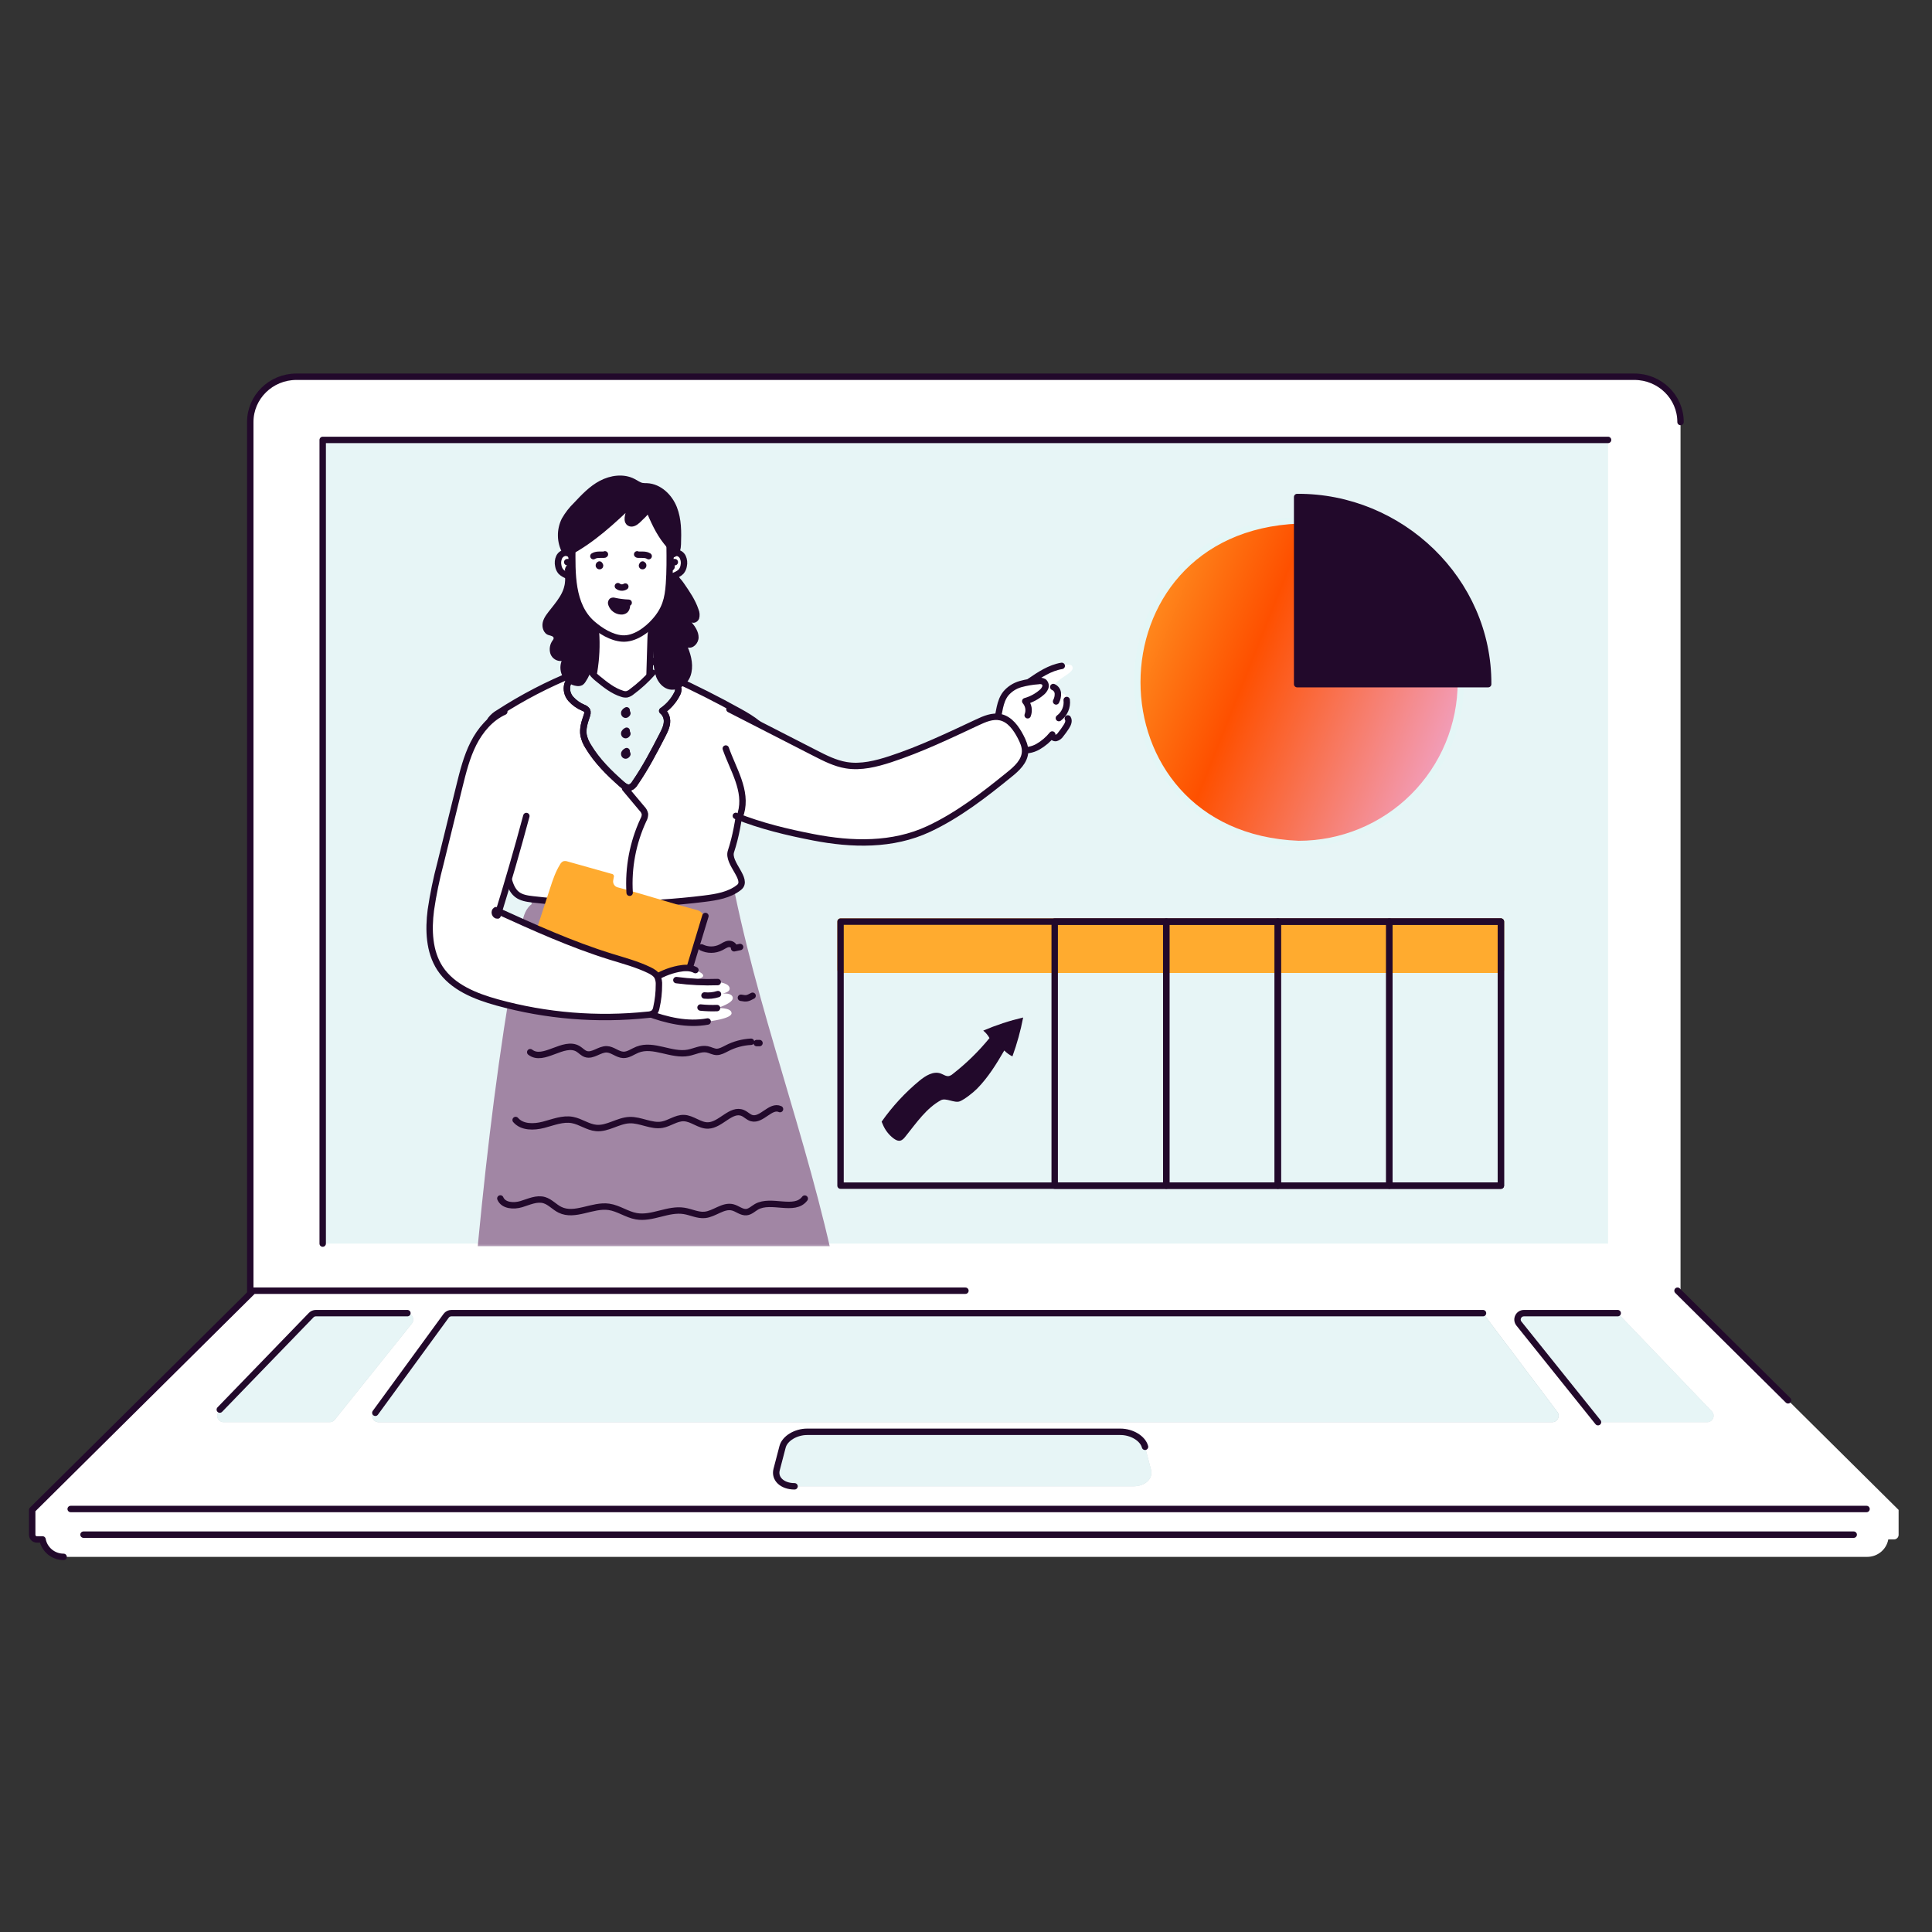 <?xml version="1.0" encoding="UTF-8"?> <svg xmlns="http://www.w3.org/2000/svg" width="1200" height="1200" viewBox="0 0 1200 1200" fill="none"><rect x="0" y="0" width="1200" height="1200" fill="#333333" stroke="none"/><path d="M187.316 255.912H1003.97V785.743H187.316V255.912Z" fill="#E7F5F6"></path><path d="M1015.13 234.001H184.103C168.265 234.001 155.446 246.596 155.446 262.097V811.637H1043.81V262.121C1043.81 246.596 1030.97 234.001 1015.13 234.001ZM998.801 736.247V772.418H200.433V273.244H998.801V736.247Z" fill="white"></path><path d="M155.446 811.637V262.097C155.446 246.596 168.265 234.001 184.103 234.001H1015.13C1030.97 234.001 1043.81 246.596 1043.81 262.121M200.433 772.418V273.244H998.801" stroke="#22092B" stroke-width="3.984" stroke-linecap="round" stroke-linejoin="round"></path><path d="M1179.26 937.83L1041.94 801.678H157.336L20 937.83V953.313C20 954.872 21.302 956.172 22.89 956.172H26.413C27.524 962.313 32.957 967.002 39.514 967.002H1159.74C1166.29 967.002 1171.74 962.337 1172.84 956.172H1176.37C1177.98 956.172 1179.26 954.872 1179.26 953.313V937.83Z" fill="white"></path><path d="M1041.94 801.678L1110.6 869.754M39.514 967.002C32.957 967.002 27.524 962.313 26.413 956.172H22.89C21.302 956.172 20 954.872 20 953.313V937.83L157.336 801.678H599.64" stroke="#22092B" stroke-width="3.984" stroke-linecap="round" stroke-linejoin="round"></path><path d="M136.012 876.603C133.585 879.136 135.38 883.343 138.888 883.343H204.801C206.009 883.343 207.153 882.795 207.909 881.852L255.821 822.096C257.912 819.489 256.056 815.621 252.713 815.621H196.165C195.079 815.621 194.041 816.064 193.289 816.848L136.012 876.603Z" fill="#CED7DB"></path><path d="M946.543 815.621C943.201 815.621 941.344 819.489 943.435 822.096L991.348 881.852C992.104 882.795 993.247 883.343 994.456 883.343H1060.37C1063.88 883.343 1065.67 879.136 1063.24 876.603L1005.97 816.848C1005.22 816.064 1004.18 815.621 1003.09 815.621H946.543Z" fill="#CED7DB"></path><path d="M711.192 898.631C709.832 893.43 703.007 889.32 695.907 889.32H501.359C494.271 889.32 487.446 893.43 486.074 898.631L482.374 912.779C480.883 918.453 485.847 923.181 493.507 923.181H703.758C711.419 923.181 716.383 918.453 714.892 912.779L711.192 898.631Z" fill="#CED7DB"></path><path d="M231.974 876.959C229.992 879.583 231.864 883.343 235.153 883.343H964.117C967.403 883.343 969.276 879.589 967.3 876.964L922.313 817.208C921.561 816.209 920.382 815.621 919.131 815.621H280.288C279.039 815.621 277.862 816.207 277.109 817.203L231.974 876.959Z" fill="#B3C0C7"></path><path d="M136.012 876.603C133.585 879.136 135.38 883.343 138.888 883.343H204.801C206.009 883.343 207.153 882.795 207.909 881.852L255.821 822.096C257.912 819.489 256.056 815.621 252.713 815.621H196.165C195.079 815.621 194.041 816.064 193.289 816.848L136.012 876.603Z" fill="#E7F5F6"></path><path d="M946.543 815.621C943.201 815.621 941.344 819.489 943.435 822.096L991.348 881.852C992.104 882.795 993.247 883.343 994.456 883.343H1060.37C1063.88 883.343 1065.67 879.136 1063.24 876.603L1005.97 816.848C1005.22 816.064 1004.18 815.621 1003.09 815.621H946.543Z" fill="#E7F5F6"></path><path d="M711.192 898.631C709.832 893.43 703.007 889.32 695.907 889.32H501.359C494.271 889.32 487.446 893.43 486.074 898.631L482.374 912.779C480.883 918.453 485.847 923.181 493.507 923.181H703.758C711.419 923.181 716.383 918.453 714.892 912.779L711.192 898.631Z" fill="#E7F5F6"></path><path d="M231.974 876.959C229.992 879.583 231.864 883.343 235.153 883.343H964.117C967.403 883.343 969.276 879.589 967.3 876.964L922.313 817.208C921.561 816.209 920.382 815.621 919.131 815.621H280.288C279.039 815.621 277.862 816.207 277.109 817.203L231.974 876.959Z" fill="#E7F5F6"></path><path d="M136.523 875.52L193.291 816.835C194.042 816.059 195.075 815.621 196.154 815.621H253.046" stroke="#22092B" stroke-width="3.984" stroke-linecap="round" stroke-linejoin="round"></path><path d="M992.544 883.343L943.435 822.096C941.344 819.489 943.201 815.621 946.543 815.621H1004.79" stroke="#22092B" stroke-width="3.984" stroke-linecap="round" stroke-linejoin="round"></path><path d="M711.192 898.631C709.832 893.43 703.007 889.32 695.907 889.32H501.359C494.271 889.32 487.446 893.43 486.074 898.631L482.374 912.779C480.883 918.453 485.847 923.181 493.507 923.181" stroke="#22092B" stroke-width="3.984" stroke-linecap="round" stroke-linejoin="round"></path><path d="M233.129 877.512L277.114 817.256C277.864 816.228 279.059 815.621 280.331 815.621H921.12" stroke="#22092B" stroke-width="3.984" stroke-linecap="round" stroke-linejoin="round"></path><path d="M41.909 937.267C41.909 936.167 42.801 935.276 43.901 935.276H1159.34C1160.44 935.276 1161.33 936.167 1161.33 937.267V937.267C1161.33 938.368 1160.44 939.259 1159.34 939.259H43.901C42.801 939.259 41.909 938.368 41.909 937.267V937.267Z" fill="#22092B"></path><path d="M49.878 953.202C49.878 952.102 50.77 951.21 51.87 951.21H1151.37C1152.47 951.21 1153.36 952.102 1153.36 953.202V953.202C1153.36 954.302 1152.47 955.194 1151.37 955.194H51.87C50.77 955.194 49.878 954.302 49.878 953.202V953.202Z" fill="#22092B"></path><path d="M806.888 524.221C862.388 524.221 907.38 479.229 907.38 423.728C907.38 368.228 862.388 323.235 806.888 323.235C751.387 323.235 706.395 368.228 706.395 423.728C706.395 479.229 751.387 524.221 806.888 524.221Z" fill="url(#paint0_linear_2_84)"></path><path d="M907.38 423.728C907.38 436.925 904.774 449.993 899.711 462.185C894.647 474.378 887.225 485.456 877.869 494.788C868.512 504.119 857.404 511.521 845.18 516.572C832.955 521.622 819.853 524.221 806.621 524.221C672.966 518.923 673.006 328.503 806.621 323.235C833.344 323.235 858.972 333.823 877.869 352.669C896.765 371.515 907.38 397.076 907.38 423.728Z" stroke="#E4F6F6" stroke-width="3.984" stroke-linejoin="round"></path><path d="M805.676 308.707V424.939H924.331C924.351 409.67 921.296 394.546 915.34 380.435C909.385 366.324 900.645 353.503 889.623 342.706C878.601 331.908 865.513 323.348 851.108 317.513C836.703 311.679 821.264 308.686 805.676 308.707V308.707Z" fill="#22092B"></path><path d="M805.676 308.709V424.939H924.329C924.661 360.511 869.924 308.293 805.676 308.709V308.709Z" stroke="#22092B" stroke-width="3.984" stroke-linejoin="round"></path><path d="M932.227 572.444H522.075V602.328H932.227V572.444Z" fill="#FFAB2F"></path><path d="M932.227 602.313H522.075V572.429H932.227V602.313Z" stroke="#FFAB2F" stroke-width="3.984" stroke-linejoin="round"></path><path d="M932.227 736.425H522.075V572.429H932.227V736.425Z" stroke="#22092B" stroke-width="3.984" stroke-linejoin="round"></path><path d="M724.386 736.425H655.09V572.429H724.386V736.425Z" stroke="#22092B" stroke-width="3.984" stroke-linejoin="round"></path><path d="M793.664 736.425H724.384V572.429H793.664V736.425Z" stroke="#22092B" stroke-width="3.984" stroke-linejoin="round"></path><path d="M862.947 736.425H793.667V572.429H862.947V736.425Z" stroke="#22092B" stroke-width="3.984" stroke-linejoin="round"></path><path d="M932.225 736.425H862.945V572.429H932.225V736.425Z" stroke="#22092B" stroke-width="3.984" stroke-linejoin="round"></path><path d="M547.593 696.693C554.247 687.215 562.123 678.683 571.013 671.322C574.836 668.161 579.776 665.063 584.397 666.808C586.052 667.433 587.644 668.671 589.383 668.357C590.289 668.115 591.125 667.66 591.824 667.029C600.213 660.493 607.85 653.023 614.593 644.76C613.603 642.981 612.287 641.41 610.715 640.13C618.73 636.698 627.023 633.972 635.5 631.983C633.925 640.201 631.695 648.278 628.834 656.133C626.947 655.222 625.232 653.983 623.767 652.474C618.878 660.911 613.685 669.301 606.863 676.215C604.548 678.551 599.234 682.797 596.201 684.035C592.933 685.371 587.476 681.661 584.384 683.372C575.47 688.294 569.606 696.868 562.372 705.922C561.506 707.011 560.527 708.164 559.175 708.475C557.692 708.798 556.205 707.985 554.974 707.066C552.044 704.851 549.755 701.88 548.345 698.463" fill="#22092B"></path><mask id="mask0_2_84" style="mask-type:alpha" maskUnits="userSpaceOnUse" x="227" y="271" width="744" height="503"><path d="M962.972 271.846H234.283C230.346 271.846 227.153 275.038 227.153 278.976V766.707C227.153 770.644 230.346 773.836 234.283 773.836H962.972C966.91 773.836 970.102 770.644 970.102 766.707V278.976C970.102 275.038 966.91 271.846 962.972 271.846Z" fill="#E7F5F6"></path></mask><g mask="url(#mask0_2_84)"><path d="M356.516 331.173C356.516 331.173 372.296 305.721 384.734 308.41C397.172 311.099 402.34 307.492 408.105 312.959C413.871 318.425 415.088 333.287 415.088 333.287C415.088 333.287 415.243 344.353 418.209 344.131C421.174 343.91 425.545 344.519 425.047 348.89C424.549 353.261 424.206 354.622 421.241 356.393C418.275 358.163 415.763 359.867 415.763 359.867C415.763 359.867 415.287 372.494 413.008 376.466C410.728 380.439 404.73 384.899 404.73 384.899L403.624 421.007L389.326 431.32C389.326 431.32 371.366 423.685 369.529 419.878C367.692 416.071 371.333 395.998 370.315 390.454C369.297 384.91 360.455 384.445 358.862 374.131C358.06 368.359 356.497 362.718 354.214 357.355C353.532 357.493 352.829 357.483 352.152 357.326C351.474 357.17 350.838 356.87 350.286 356.448C348.449 355.02 346.058 350.683 346.733 348.392C347.408 346.101 349.81 343.49 351.791 343.335C353.771 343.18 356.516 331.173 356.516 331.173Z" fill="white"></path><path d="M368.977 417.378L369.63 410.185L358.564 418.329C356.052 420.177 353.407 422.213 352.444 425.168C352.029 426.722 352.004 428.355 352.373 429.921C352.742 431.487 353.493 432.937 354.558 434.143C356.712 436.552 359.383 438.443 362.371 439.676C363.256 439.969 364.03 440.53 364.584 441.28C365.204 442.387 364.805 443.693 364.396 444.866C363.068 448.683 361.795 452.722 362.481 456.706C363.017 459.227 364.019 461.625 365.436 463.777C370.792 472.685 378.306 480.1 386.118 487.016C387.612 488.322 389.504 489.716 391.419 489.152C392.657 488.631 393.683 487.706 394.329 486.529C400.88 477.056 406.236 466.809 411.504 456.562C413.141 453.375 414.823 449.923 414.159 446.359C413.8 444.479 412.794 442.784 411.315 441.568C415.126 438.964 418.238 435.464 420.379 431.376C420.952 430.433 421.276 429.359 421.319 428.256C421.194 427.084 420.763 425.965 420.069 425.013C416.281 418.901 411.043 413.819 404.82 410.218L403.591 421.04L389.46 431.564L383.031 430.602L369.541 419.823L368.977 417.378Z" fill="#E7F5F6"></path><path d="M330.256 550.631L332.47 562.572C328.32 564.652 326.937 569.82 326.096 574.379C303.919 689.786 295.199 807.318 286.546 924.518C285.915 933.105 285.317 942.002 288.272 950.08C293.871 965.374 310.404 973.54 325.896 978.321C370.559 992.032 418.342 990.117 464.963 987.174C483.697 985.967 502.875 984.507 519.994 976.805C525.084 974.514 530.075 971.571 533.35 967.067C539.105 959.143 538.352 948.398 537.356 938.66C532.355 889.882 527.331 841.014 517.438 792.977C499.931 707.625 467.353 625.88 451.506 540.163" fill="#A186A4"></path><path d="M330.256 550.631L332.47 562.572C328.32 564.652 326.937 569.82 326.096 574.379C303.919 689.786 295.199 807.318 286.546 924.518C285.915 933.105 285.317 942.002 288.272 950.08C293.871 965.374 310.404 973.54 325.896 978.321C370.559 992.032 418.342 990.117 464.963 987.174C483.697 985.967 502.875 984.507 519.994 976.805C525.084 974.514 530.075 971.571 533.35 967.067C539.105 959.143 538.352 948.398 537.356 938.66C532.355 889.882 527.331 841.014 517.438 792.977C499.931 707.625 467.353 625.88 451.506 540.163" stroke="#A186A4" stroke-width="3.984" stroke-linecap="round" stroke-linejoin="round"></path><path d="M478.949 460.157C475.629 451.725 467.264 446.524 459.34 442.12C445.582 434.462 431.532 427.372 417.19 420.851C418.222 422.152 419.179 423.512 420.056 424.923C420.751 425.875 421.182 426.994 421.307 428.165C421.263 429.269 420.94 430.343 420.366 431.286C418.225 435.374 415.113 438.874 411.303 441.478C412.781 442.694 413.787 444.389 414.147 446.269C414.811 449.788 413.129 453.285 411.491 456.472C406.224 466.719 400.868 476.967 394.317 486.439C393.673 487.619 392.646 488.544 391.406 489.062C389.492 489.626 387.6 488.232 386.106 486.926C378.293 480.054 370.779 472.64 365.423 463.687C364.007 461.535 363.004 459.137 362.469 456.616C361.783 452.632 363.055 448.593 364.383 444.776C364.793 443.603 365.191 442.253 364.571 441.19C364.017 440.439 363.244 439.879 362.358 439.586C359.37 438.354 356.699 436.462 354.545 434.053C353.48 432.847 352.729 431.397 352.361 429.831C351.992 428.265 352.016 426.632 352.432 425.078C353.384 422.157 355.984 420.132 358.463 418.306H356.847C340.339 424.95 324.511 433.173 309.584 442.861C307.77 443.886 306.176 445.259 304.892 446.9C303.376 449.113 303.033 451.88 302.801 454.536C300.189 485.067 307.227 515.554 315.549 545.044C316.656 548.918 317.917 553.045 321.082 555.524C323.815 557.682 327.445 558.202 330.908 558.6C366.286 562.717 402.029 562.584 437.374 558.202C445.021 557.25 453.055 555.989 459.086 551.131C465.117 546.273 451.583 536.125 454.007 528.811C460.038 510.596 461.166 488.409 461.753 469.231C461.952 464.274 480.797 464.86 478.949 460.157Z" fill="white" stroke="#22092B" stroke-width="3.984" stroke-linecap="round" stroke-linejoin="round"></path><path d="M381.205 544.955C381.305 544.718 381.346 544.459 381.325 544.202C381.304 543.945 381.22 543.698 381.082 543.48C380.944 543.262 380.755 543.081 380.532 542.953C380.308 542.824 380.057 542.752 379.799 542.742L352.71 535.128C351.807 534.776 350.818 534.71 349.877 534.94C349.004 535.359 348.296 536.056 347.863 536.921C344.986 541.502 343.281 546.715 341.611 551.86L332.946 578.419L354.978 610.897C361.618 611.871 368.014 614.04 374.609 615.324C381.205 616.607 388.254 616.829 394.384 614.129C398.202 612.447 401.444 609.702 405.03 607.6C409.047 605.398 413.263 603.583 417.623 602.177C420.754 601.071 422.116 602.332 425.247 601.203C426.199 600.86 428.633 600.374 428.401 601.369C430.339 597.115 431.93 592.711 433.159 588.201C434.554 583.037 435.941 577.847 437.32 572.631C437.524 571.87 437.575 571.075 437.471 570.294C437.367 569.513 437.11 568.759 436.714 568.078C436.318 567.396 435.792 566.799 435.165 566.322C434.537 565.844 433.822 565.495 433.06 565.294C416.461 560.868 394.76 553.996 383.65 551.152C382.729 550.918 381.931 550.344 381.416 549.545C380.9 548.747 380.706 547.783 380.873 546.847L381.205 544.955Z" fill="#FFAB2F"></path><path d="M369.63 410.185L358.564 418.329C356.052 420.177 353.407 422.213 352.444 425.168C352.029 426.722 352.004 428.355 352.373 429.921C352.742 431.487 353.493 432.937 354.558 434.143C356.712 436.552 359.383 438.443 362.371 439.676C363.256 439.969 364.03 440.53 364.584 441.28C365.204 442.387 364.805 443.693 364.396 444.866C363.068 448.683 361.795 452.722 362.481 456.706C363.017 459.227 364.019 461.625 365.436 463.777C370.792 472.685 378.306 480.1 386.118 487.016C387.612 488.322 389.504 489.716 391.419 489.152C392.657 488.631 393.683 487.706 394.329 486.529C400.88 477.056 406.236 466.809 411.504 456.562C413.141 453.375 414.823 449.923 414.159 446.359C413.8 444.479 412.794 442.784 411.315 441.568C415.126 438.964 418.238 435.464 420.379 431.376C420.952 430.433 421.276 429.359 421.319 428.256C421.194 427.084 420.763 425.965 420.069 425.013C416.281 418.901 411.043 413.819 404.82 410.218" stroke="#22092B" stroke-width="3.984" stroke-linecap="round" stroke-linejoin="round"></path><path d="M367.987 387.52C358.027 378.867 356.146 370.545 355.814 357.52L350.89 357.078C351.886 365.931 347.692 371.176 342.214 378.103C340.2 380.67 337.942 383.227 337.146 386.403C336.349 389.579 337.655 393.562 340.786 394.481C342.092 394.857 343.984 395.167 343.885 396.517C343.798 396.962 343.591 397.375 343.287 397.712C342.399 398.902 341.809 400.288 341.566 401.753C341.324 403.218 341.436 404.72 341.893 406.133C342.401 407.53 343.354 408.72 344.607 409.52C345.859 410.32 347.34 410.686 348.82 410.56C348.211 412.177 347.974 413.911 348.124 415.632C348.275 417.354 348.81 419.019 349.691 420.506C350.571 421.993 351.775 423.264 353.212 424.224C354.649 425.183 356.283 425.808 357.994 426.052C359.264 426.309 360.583 426.125 361.734 425.532C362.545 424.99 363.223 424.272 363.715 423.43C367.345 418.029 368.883 411.522 369.956 405.115C370.775 400.261 371.358 395.366 371.705 390.431C370.355 389.479 369.126 388.505 367.987 387.52Z" fill="#22092B"></path><path d="M434.219 384.245C434.747 382.336 434.615 380.304 433.843 378.48C431.895 372.604 428.31 367.414 424.813 362.335C422.722 359.302 423.209 360.586 421.117 357.554L415.761 359.867C415.706 360.819 415.65 361.759 415.573 362.667C414.865 372.117 413.161 378.591 406.72 385.905C406.344 386.337 405.946 386.757 405.525 387.189C405.37 394.725 405.448 402.261 405.824 409.785C405.836 413.387 406.414 416.965 407.539 420.387C408.834 423.707 411.313 426.805 414.721 427.945C420.453 429.87 426.894 425.477 428.885 419.8C430.877 414.123 429.572 407.76 427.27 402.183C430.667 402.991 433.909 399.395 433.909 395.898C433.909 392.401 431.851 389.258 429.605 386.569C431.309 387.443 433.533 386.082 434.219 384.245Z" fill="#22092B"></path><path d="M352.596 343.455C367.845 335.521 380.526 323.536 392.998 311.696C391.733 314.538 390.769 317.505 390.121 320.548C389.822 321.987 389.7 323.769 390.862 324.676C392.356 325.783 394.469 324.554 395.864 323.271C398.342 320.999 400.692 318.59 402.902 316.056C405.956 323.171 409.066 330.375 413.901 336.417C415.794 338.763 418.029 341.176 418.206 344.163C420.419 343.356 420.906 340.456 420.995 338.077C421.26 330.508 421.327 322.695 418.538 315.657C415.749 308.619 409.42 302.445 401.85 302.102C400.833 302.115 399.816 302.055 398.807 301.924C396.804 301.548 395.122 300.231 393.274 299.28C387.188 296.082 379.564 297.199 373.51 300.386C367.457 303.573 362.622 308.73 357.919 313.743C355.097 316.48 352.675 319.602 350.726 323.016C349.21 326.069 348.453 329.442 348.519 332.85C348.584 336.258 349.47 339.599 351.102 342.592" fill="#FFAB2F"></path><path d="M352.596 343.455C367.845 335.521 380.526 323.536 392.998 311.696C391.733 314.538 390.769 317.505 390.121 320.548C389.822 321.987 389.7 323.769 390.862 324.676C392.356 325.783 394.469 324.554 395.864 323.271C398.342 320.999 400.692 318.59 402.902 316.056C405.956 323.171 409.066 330.375 413.901 336.417C415.794 338.763 418.029 341.176 418.206 344.163C420.419 343.356 420.906 340.456 420.995 338.077C421.26 330.508 421.327 322.695 418.538 315.657C415.749 308.619 409.42 302.445 401.85 302.102C400.833 302.115 399.816 302.055 398.807 301.924C396.804 301.548 395.122 300.231 393.274 299.28C387.188 296.082 379.564 297.199 373.51 300.386C367.457 303.573 362.622 308.73 357.919 313.743C355.097 316.48 352.675 319.602 350.726 323.016C349.21 326.069 348.453 329.442 348.519 332.85C348.584 336.258 349.47 339.599 351.102 342.592" fill="#22092B"></path><path d="M352.596 343.455C367.845 335.521 380.526 323.536 392.998 311.696C391.733 314.538 390.769 317.505 390.121 320.548C389.822 321.987 389.7 323.769 390.862 324.676C392.356 325.783 394.469 324.554 395.864 323.271C398.342 320.999 400.692 318.59 402.902 316.056C405.956 323.171 409.066 330.375 413.901 336.417C415.794 338.763 418.029 341.176 418.206 344.163C420.419 343.356 420.906 340.456 420.995 338.077C421.26 330.508 421.327 322.695 418.538 315.657C415.749 308.619 409.42 302.445 401.85 302.102C400.833 302.115 399.816 302.055 398.807 301.924C396.804 301.548 395.122 300.231 393.274 299.28C387.188 296.082 379.564 297.199 373.51 300.386C367.457 303.573 362.622 308.73 357.919 313.743C355.097 316.48 352.675 319.602 350.726 323.016C349.21 326.069 348.453 329.442 348.519 332.85C348.584 336.258 349.47 339.599 351.102 342.592" stroke="#22092B" stroke-width="3.984" stroke-linecap="round" stroke-linejoin="round"></path><path d="M355.473 339.672C355.373 355.717 354.665 375.99 367.988 387.521C372.99 391.848 379.774 396.141 386.546 396.584C394.126 397.071 401.817 391.383 406.664 385.905C413.16 378.591 414.864 372.117 415.517 362.667C416.07 355.341 416.015 346.311 415.915 338.974" stroke="#22092B" stroke-width="3.984" stroke-linecap="round" stroke-linejoin="round"></path><path d="M355.053 346.874C355.08 345.96 354.748 345.073 354.127 344.402C353.506 343.731 352.646 343.331 351.733 343.288C350.808 343.284 349.901 343.543 349.117 344.035C348.333 344.526 347.706 345.231 347.307 346.066C346.542 347.739 346.351 349.618 346.765 351.411C346.957 352.719 347.5 353.95 348.336 354.974C348.873 355.54 349.492 356.021 350.173 356.402C351.551 357.226 353.043 357.845 354.599 358.239" stroke="#22092B" stroke-width="3.984" stroke-linecap="round" stroke-linejoin="round"></path><path d="M352.323 349.156C352.617 349.106 352.92 349.14 353.195 349.253C353.471 349.367 353.71 349.556 353.884 349.798C354.231 350.283 354.469 350.838 354.581 351.424C354.597 351.479 354.597 351.536 354.581 351.59C354.538 351.663 354.481 351.727 354.415 351.779C354.366 351.851 354.338 351.936 354.334 352.023C354.33 352.111 354.351 352.198 354.393 352.274C354.435 352.351 354.498 352.415 354.574 352.458C354.65 352.501 354.737 352.523 354.824 352.52" stroke="#22092B" stroke-width="3.984" stroke-linecap="round" stroke-linejoin="round"></path><path d="M416.428 346.874C416.395 345.959 416.726 345.068 417.348 344.396C417.97 343.724 418.833 343.326 419.748 343.288C420.662 343.297 421.555 343.561 422.326 344.052C423.097 344.543 423.714 345.241 424.108 346.066C424.871 347.739 425.065 349.616 424.661 351.411C424.468 352.718 423.925 353.95 423.09 354.974C422.551 355.537 421.932 356.018 421.253 356.401C419.874 357.225 418.383 357.844 416.826 358.238" stroke="#22092B" stroke-width="3.984" stroke-linecap="round" stroke-linejoin="round"></path><path d="M419.148 349.155C418.854 349.107 418.552 349.141 418.277 349.254C418.001 349.368 417.762 349.555 417.588 349.797C417.248 350.287 417.011 350.84 416.89 351.423C416.879 351.478 416.879 351.535 416.89 351.589C416.926 351.667 416.984 351.732 417.056 351.778C417.105 351.85 417.133 351.935 417.137 352.022C417.141 352.11 417.121 352.197 417.078 352.273C417.036 352.35 416.973 352.414 416.897 352.457C416.821 352.5 416.734 352.522 416.647 352.519" stroke="#22092B" stroke-width="3.984" stroke-linecap="round" stroke-linejoin="round"></path><path d="M372.328 350.626C372.194 350.682 372.083 350.784 372.017 350.913C371.95 351.043 371.931 351.192 371.963 351.334C371.985 351.4 372.023 351.46 372.074 351.509C372.124 351.558 372.185 351.594 372.252 351.614C372.319 351.635 372.39 351.639 372.459 351.627C372.528 351.615 372.593 351.586 372.649 351.544C372.848 351.334 372.649 350.902 372.339 351.013" stroke="#22092B" stroke-width="3.984" stroke-linecap="round" stroke-linejoin="round"></path><path d="M368.563 345.437C370.444 344.242 372.868 344.618 375.092 344.541C375.208 344.556 375.326 344.543 375.436 344.503C375.546 344.462 375.645 344.396 375.723 344.309" stroke="#22092B" stroke-width="3.984" stroke-linecap="round" stroke-linejoin="round"></path><path d="M399.151 350.626C399.282 350.685 399.389 350.788 399.453 350.917C399.517 351.046 399.536 351.193 399.505 351.334C399.485 351.402 399.448 351.464 399.398 351.514C399.348 351.564 399.286 351.601 399.218 351.622C399.15 351.643 399.078 351.647 399.009 351.633C398.939 351.62 398.874 351.589 398.819 351.544C398.62 351.334 398.819 350.902 399.14 351.013" stroke="#22092B" stroke-width="3.984" stroke-linecap="round" stroke-linejoin="round"></path><path d="M402.904 345.437C401.023 344.242 398.61 344.618 396.375 344.541C396.261 344.558 396.144 344.545 396.035 344.504C395.927 344.464 395.831 344.396 395.755 344.309" stroke="#22092B" stroke-width="3.984" stroke-linecap="round" stroke-linejoin="round"></path><path d="M354.325 351.832C353.963 352.054 353.649 352.345 353.4 352.689C353.151 353.033 352.973 353.422 352.875 353.835C352.809 354.676 353.882 355.528 354.502 354.942C352.853 363.606 351.182 372.349 351.525 381.168C351.51 382.109 351.66 383.045 351.968 383.935C352.798 385.926 354.934 386.978 356.903 387.863C357.573 388.247 358.349 388.406 359.117 388.317C359.535 388.222 359.904 387.978 360.154 387.63C360.405 387.282 360.52 386.855 360.478 386.428C360.436 386.001 360.239 385.605 359.926 385.313C359.612 385.021 359.202 384.853 358.773 384.842C358.648 384.93 358.545 385.046 358.475 385.182C358.404 385.318 358.367 385.469 358.367 385.622C358.367 385.775 358.404 385.926 358.475 386.062C358.545 386.198 358.648 386.315 358.773 386.402L358.652 385.086" stroke="#22092B" stroke-width="3.984" stroke-linecap="round" stroke-linejoin="round"></path><path d="M383.781 364.073C384.428 364.591 385.221 364.893 386.049 364.937C386.876 364.98 387.697 364.763 388.395 364.316" stroke="#22092B" stroke-width="3.984" stroke-linecap="round" stroke-linejoin="round"></path><path d="M390.478 374.374C387.5 374.276 384.537 373.905 381.626 373.268C381.371 373.17 381.099 373.126 380.826 373.139C380.554 373.153 380.287 373.223 380.043 373.345C379.803 373.602 379.647 373.927 379.598 374.275C379.548 374.624 379.607 374.979 379.766 375.293C380.216 376.541 381.026 377.628 382.094 378.416C383.161 379.204 384.439 379.658 385.764 379.719C386.612 379.784 387.457 379.553 388.154 379.066C389.35 378.126 389.46 376.388 389.471 374.861" fill="#22092B"></path><path d="M390.478 374.374C387.5 374.276 384.537 373.905 381.626 373.268C381.371 373.17 381.099 373.126 380.826 373.139C380.554 373.153 380.287 373.223 380.043 373.345C379.803 373.602 379.647 373.927 379.598 374.275C379.548 374.624 379.607 374.979 379.766 375.293C380.216 376.541 381.026 377.628 382.094 378.416C383.161 379.204 384.439 379.658 385.764 379.719C386.612 379.784 387.457 379.553 388.154 379.066C389.35 378.126 389.46 376.388 389.471 374.861" stroke="#22092B" stroke-width="3.984" stroke-linecap="round" stroke-linejoin="round"></path><path d="M368.808 389.336C369.914 389.945 370.08 391.339 370.169 392.545C370.751 400.841 370.35 409.176 368.974 417.377" stroke="#22092B" stroke-width="3.984" stroke-linecap="round" stroke-linejoin="round"></path><path d="M403.465 418.628L404.107 396.961C404.196 394.017 404.329 390.93 405.767 388.363" stroke="#22092B" stroke-width="3.984" stroke-linecap="round" stroke-linejoin="round"></path><path d="M405.262 417.864C401.352 422.259 396.999 426.238 392.27 429.737C391.409 430.475 390.385 430.998 389.282 431.264C388.304 431.364 387.317 431.24 386.394 430.899C380.773 429.162 376.059 425.366 371.488 421.648C369.552 420.066 367.494 418.328 366.996 415.849" stroke="#22092B" stroke-width="3.984" stroke-linecap="round" stroke-linejoin="round"></path><path d="M404.953 608.652C409.923 605.278 415.518 602.93 421.408 601.746C424.938 601.038 428.789 600.806 431.943 602.543C431.943 602.543 440.22 605.498 435.118 607.556C430.249 609.526 430.15 608.663 430.15 608.663L445.764 609.98C445.764 609.98 452.702 610.356 453.189 613.753C453.676 617.15 445.93 617.471 445.93 617.471C445.93 617.471 454.152 615.767 455.115 619.408C456.077 623.049 445.343 626.136 445.343 626.136C445.343 626.136 454.274 625.638 454.395 629.268C454.517 632.897 439.512 634.48 439.512 634.48C426.93 636.826 413.96 633.672 401.954 629.234L404.953 608.652Z" fill="white"></path><path d="M404.949 608.652C409.92 605.278 415.514 602.93 421.404 601.746C424.934 601.038 428.785 600.806 431.939 602.543" stroke="#22092B" stroke-width="3.984" stroke-linecap="round" stroke-linejoin="round"></path><path d="M445.786 609.967C437.21 610.29 428.621 609.887 420.113 608.761" stroke="#22092B" stroke-width="3.984" stroke-linecap="round" stroke-linejoin="round"></path><path d="M439.53 634.471C426.948 636.817 413.979 633.664 401.972 629.226" stroke="#22092B" stroke-width="3.984" stroke-linecap="round" stroke-linejoin="round"></path><path d="M445.95 617.46C443.245 618.311 440.395 618.601 437.573 618.312" stroke="#22092B" stroke-width="3.984" stroke-linecap="round" stroke-linejoin="round"></path><path d="M445.361 626.127C441.941 626.26 438.517 626.149 435.114 625.795" stroke="#22092B" stroke-width="3.984" stroke-linecap="round" stroke-linejoin="round"></path><path d="M313.225 442.042C304.682 445.905 298.275 453.496 294.047 461.862C289.82 470.228 287.552 479.434 285.305 488.531L273.62 536.103C271.058 545.711 269.048 555.458 267.6 565.295C266.028 577.645 266.493 590.98 273.243 601.393C280.989 613.233 295.22 618.866 308.843 622.639C339.282 631.036 371.029 633.63 402.428 630.286C403.785 630.275 405.105 629.837 406.201 629.036C407.031 628.108 407.559 626.95 407.717 625.716C408.758 621.13 409.278 616.442 409.266 611.739C409.385 609.968 409.058 608.195 408.315 606.583C407.208 604.668 405.216 603.517 403.247 602.555C395.644 598.892 387.444 596.712 379.377 594.222C354.855 586.62 331.417 575.963 308.046 565.329C306.618 566.114 307.448 568.837 309.075 568.648C315.419 548.169 321.369 527.568 326.924 506.845" fill="white"></path><path d="M313.225 442.042C304.682 445.905 298.275 453.496 294.047 461.862C289.82 470.228 287.552 479.434 285.305 488.531L273.62 536.103C271.058 545.711 269.048 555.458 267.6 565.295C266.028 577.645 266.493 590.98 273.243 601.393C280.989 613.233 295.22 618.866 308.843 622.639C339.282 631.036 371.029 633.63 402.428 630.286C403.785 630.275 405.105 629.837 406.201 629.036C407.031 628.108 407.559 626.95 407.717 625.716C408.758 621.13 409.278 616.442 409.266 611.739C409.385 609.968 409.058 608.195 408.315 606.583C407.208 604.668 405.216 603.517 403.247 602.555C395.644 598.892 387.444 596.712 379.377 594.222C354.855 586.62 331.417 575.963 308.046 565.329C306.618 566.114 307.448 568.837 309.075 568.648C315.419 548.169 321.369 527.568 326.924 506.845" stroke="#22092B" stroke-width="3.984" stroke-linecap="round" stroke-linejoin="round"></path><path d="M633.938 424.892C630.331 425.886 627.109 427.951 624.698 430.812C620.759 435.825 620.736 442.742 619.021 448.883L633.484 465.814C637.359 466.463 641.34 465.752 644.75 463.8C648.145 461.848 651.147 459.281 653.602 456.231C653.171 457.415 654.62 458.599 655.871 458.444C657.1 458.095 658.159 457.307 658.848 456.231C660.109 454.673 661.281 453.044 662.356 451.351C663.34 449.813 664.193 447.843 663.285 446.25C661.78 443.583 657.752 446.05 657.752 446.05C661.238 443.549 662.433 439.09 662.61 434.807C662.82 429.396 657.132 430.713 657.132 430.713C656.944 428.998 653.713 428.378 654.266 426.751C656.059 421.473 666.251 418.54 666.251 414.966C666.251 411.049 659.478 413.616 659.478 413.616C652.12 414.822 645.69 419.149 639.56 423.343L633.938 424.892Z" fill="white"></path><path d="M619.021 448.882C620.736 442.741 620.759 435.825 624.698 430.812C627.109 427.95 630.331 425.886 633.938 424.891C637.522 423.905 641.196 423.283 644.905 423.032C646.066 422.772 647.282 422.945 648.324 423.519C648.832 423.958 649.19 424.546 649.347 425.199C649.504 425.852 649.452 426.538 649.198 427.16C648.672 428.394 647.828 429.467 646.753 430.269C643.849 432.716 640.452 434.509 636.793 435.526C637.816 436.708 638.497 438.146 638.764 439.686C639.031 441.227 638.874 442.81 638.309 444.268" stroke="#22092B" stroke-width="3.984" stroke-linecap="round" stroke-linejoin="round"></path><path d="M659.47 413.592C652.112 414.799 645.682 419.125 639.552 423.319" stroke="#22092B" stroke-width="3.984" stroke-linecap="round" stroke-linejoin="round"></path><path d="M654.198 426.726C654.997 427.055 655.688 427.6 656.194 428.3C656.701 428.999 657.002 429.826 657.064 430.688C657.152 432.417 656.77 434.138 655.958 435.667" stroke="#22092B" stroke-width="3.984" stroke-linecap="round" stroke-linejoin="round"></path><path d="M662.546 434.782C662.802 436.918 662.487 439.084 661.634 441.059C660.78 443.034 659.419 444.748 657.688 446.025" stroke="#22092B" stroke-width="3.984" stroke-linecap="round" stroke-linejoin="round"></path><path d="M663.252 446.227C664.215 447.787 663.307 449.79 662.322 451.328C661.248 453.021 660.076 454.65 658.814 456.209C658.126 457.285 657.067 458.072 655.838 458.422C654.587 458.61 653.138 457.426 653.569 456.209C651.113 459.259 648.111 461.826 644.716 463.778C641.306 465.729 637.326 466.441 633.451 465.792" stroke="#22092B" stroke-width="3.984" stroke-linecap="round" stroke-linejoin="round"></path><path d="M453.075 440.527L506.192 467.738C512.411 470.925 518.751 474.157 525.646 475.286C534.83 476.779 544.181 474.422 553.023 471.534C571.603 465.459 589.286 456.982 606.992 448.694C611.518 446.569 616.453 444.411 621.377 445.474C627.22 446.746 631.104 452.213 633.882 457.513C635.398 460.424 636.803 463.556 636.693 466.842C636.505 472.873 631.448 477.477 626.733 481.228C611.141 493.899 595.096 506.315 576.936 514.835C554.406 525.392 529.043 524.684 505.129 520.036C489.15 516.938 472.496 512.987 457.048 506.757" fill="white"></path><path d="M453.075 440.527L506.192 467.738C512.411 470.925 518.751 474.157 525.646 475.286C534.83 476.779 544.181 474.422 553.023 471.534C571.603 465.459 589.286 456.982 606.992 448.694C611.518 446.569 616.453 444.411 621.377 445.474C627.22 446.746 631.104 452.213 633.882 457.513C635.398 460.424 636.803 463.556 636.693 466.842C636.505 472.873 631.448 477.477 626.733 481.228C611.141 493.899 595.096 506.315 576.936 514.835C554.406 525.392 529.043 524.684 505.129 520.036C489.15 516.938 472.496 512.987 457.048 506.757" stroke="#22092B" stroke-width="3.984" stroke-linecap="round" stroke-linejoin="round"></path><path d="M389.236 441.191C388.61 441.462 388.095 441.938 387.776 442.541C387.444 443.548 388.44 444.478 389.258 443.648C389.513 443.449 389.779 443.161 389.668 442.851C389.557 442.541 389.092 442.242 389.325 441.999" stroke="#22092B" stroke-width="3.984" stroke-linecap="round" stroke-linejoin="round"></path><path d="M389.236 453.861C388.61 454.132 388.095 454.608 387.776 455.211C387.444 456.218 388.44 457.148 389.258 456.318C389.513 456.119 389.779 455.831 389.668 455.521C389.557 455.211 389.092 454.913 389.325 454.669" stroke="#22092B" stroke-width="3.984" stroke-linecap="round" stroke-linejoin="round"></path><path d="M389.236 466.53C388.61 466.801 388.095 467.277 387.776 467.88C387.444 468.887 388.44 469.817 389.258 468.987C389.513 468.788 389.779 468.5 389.668 468.19C389.557 467.88 389.092 467.582 389.325 467.338" stroke="#22092B" stroke-width="3.984" stroke-linecap="round" stroke-linejoin="round"></path><path d="M438.146 568.947L428.641 600.286" stroke="#22092B" stroke-width="3.984" stroke-linecap="round" stroke-linejoin="round"></path><path d="M450.797 464.928C455.223 477.764 464.187 491.055 460.181 505.097" stroke="#22092B" stroke-width="3.984" stroke-linecap="round" stroke-linejoin="round"></path><path d="M388.239 489.717C391.736 493.878 395.229 498.043 398.718 502.211C399.674 503.137 400.329 504.328 400.599 505.63C400.613 506.902 400.281 508.153 399.637 509.249C393.068 523.39 390.128 538.946 391.083 554.509" stroke="#22092B" stroke-width="3.984" stroke-linecap="round" stroke-linejoin="round"></path><path d="M310.78 744.377C312.672 748.926 319.035 749.324 323.75 747.919C328.464 746.513 333.344 744.034 338.069 745.44C341.743 746.546 344.377 749.756 347.829 751.438C357.102 755.975 368.014 748.118 378.238 749.601C384.203 750.453 389.304 754.403 395.291 755.432C405.151 757.137 415 750.519 424.882 752.113C429.231 752.788 433.38 755.012 437.751 754.591C443.804 754.016 449.171 748.428 455.07 749.922C458.035 750.674 460.603 753.186 463.646 752.865C466.014 752.622 467.818 750.74 469.887 749.545C479.039 744.377 493.524 752.865 499.843 744.466" stroke="#22092B" stroke-width="3.984" stroke-linecap="round" stroke-linejoin="round"></path><path d="M320.274 695.652C324.28 700.322 331.551 700.189 337.515 698.651C343.48 697.113 349.511 694.534 355.564 695.663C360.687 696.615 365.136 700.156 370.315 700.609C377.419 701.251 383.86 696.017 390.975 695.729C397.858 695.442 404.509 699.802 411.281 698.573C415.918 697.732 420.001 694.324 424.726 694.457C430.027 694.601 434.509 699.226 439.809 699.06C447.721 698.828 454.084 688.182 461.366 691.314C463.336 692.155 464.852 693.937 466.899 694.501C473.107 696.183 478.64 686.19 484.483 688.88" stroke="#22092B" stroke-width="3.984" stroke-linecap="round" stroke-linejoin="round"></path><path d="M329.335 653.525C337.502 659.954 350.128 646.122 359.048 651.466C360.708 652.462 362.024 654.067 363.861 654.687C368.177 656.147 372.382 651.544 376.93 651.743C380.549 651.898 383.515 655.063 387.144 655.207C390.287 655.317 392.987 653.137 395.92 651.975C405.879 647.992 417.067 655.937 427.59 653.89C431.497 653.126 435.337 650.991 439.243 651.765C441.246 652.153 443.083 653.303 445.119 653.359C447.332 653.359 449.413 652.153 451.404 651.146C456.081 648.707 461.23 647.31 466.498 647.051" stroke="#22092B" stroke-width="3.984" stroke-linecap="round" stroke-linejoin="round"></path><path d="M470.011 647.87H471.737" stroke="#22092B" stroke-width="3.984" stroke-linecap="round" stroke-linejoin="round"></path><path d="M435.705 588.436C437.6 589.372 439.686 589.853 441.799 589.842C443.912 589.83 445.994 589.326 447.878 588.369C449.383 587.595 450.799 586.51 452.481 586.3C454.163 586.09 456.188 587.307 455.978 588.989L459.685 588.203" stroke="#22092B" stroke-width="3.984" stroke-linecap="round" stroke-linejoin="round"></path><path d="M460.203 619.73C463.721 620.394 464.297 620.173 467.451 618.49" stroke="#22092B" stroke-width="3.984" stroke-linecap="round" stroke-linejoin="round"></path></g><defs><linearGradient id="paint0_linear_2_84" x1="696.442" y1="311.844" x2="966.773" y2="419.462" gradientUnits="userSpaceOnUse"><stop stop-color="#FFAB2F"></stop><stop offset="0.384" stop-color="#FE5000"></stop><stop offset="0.942" stop-color="#EFAFE3"></stop></linearGradient></defs></svg> 